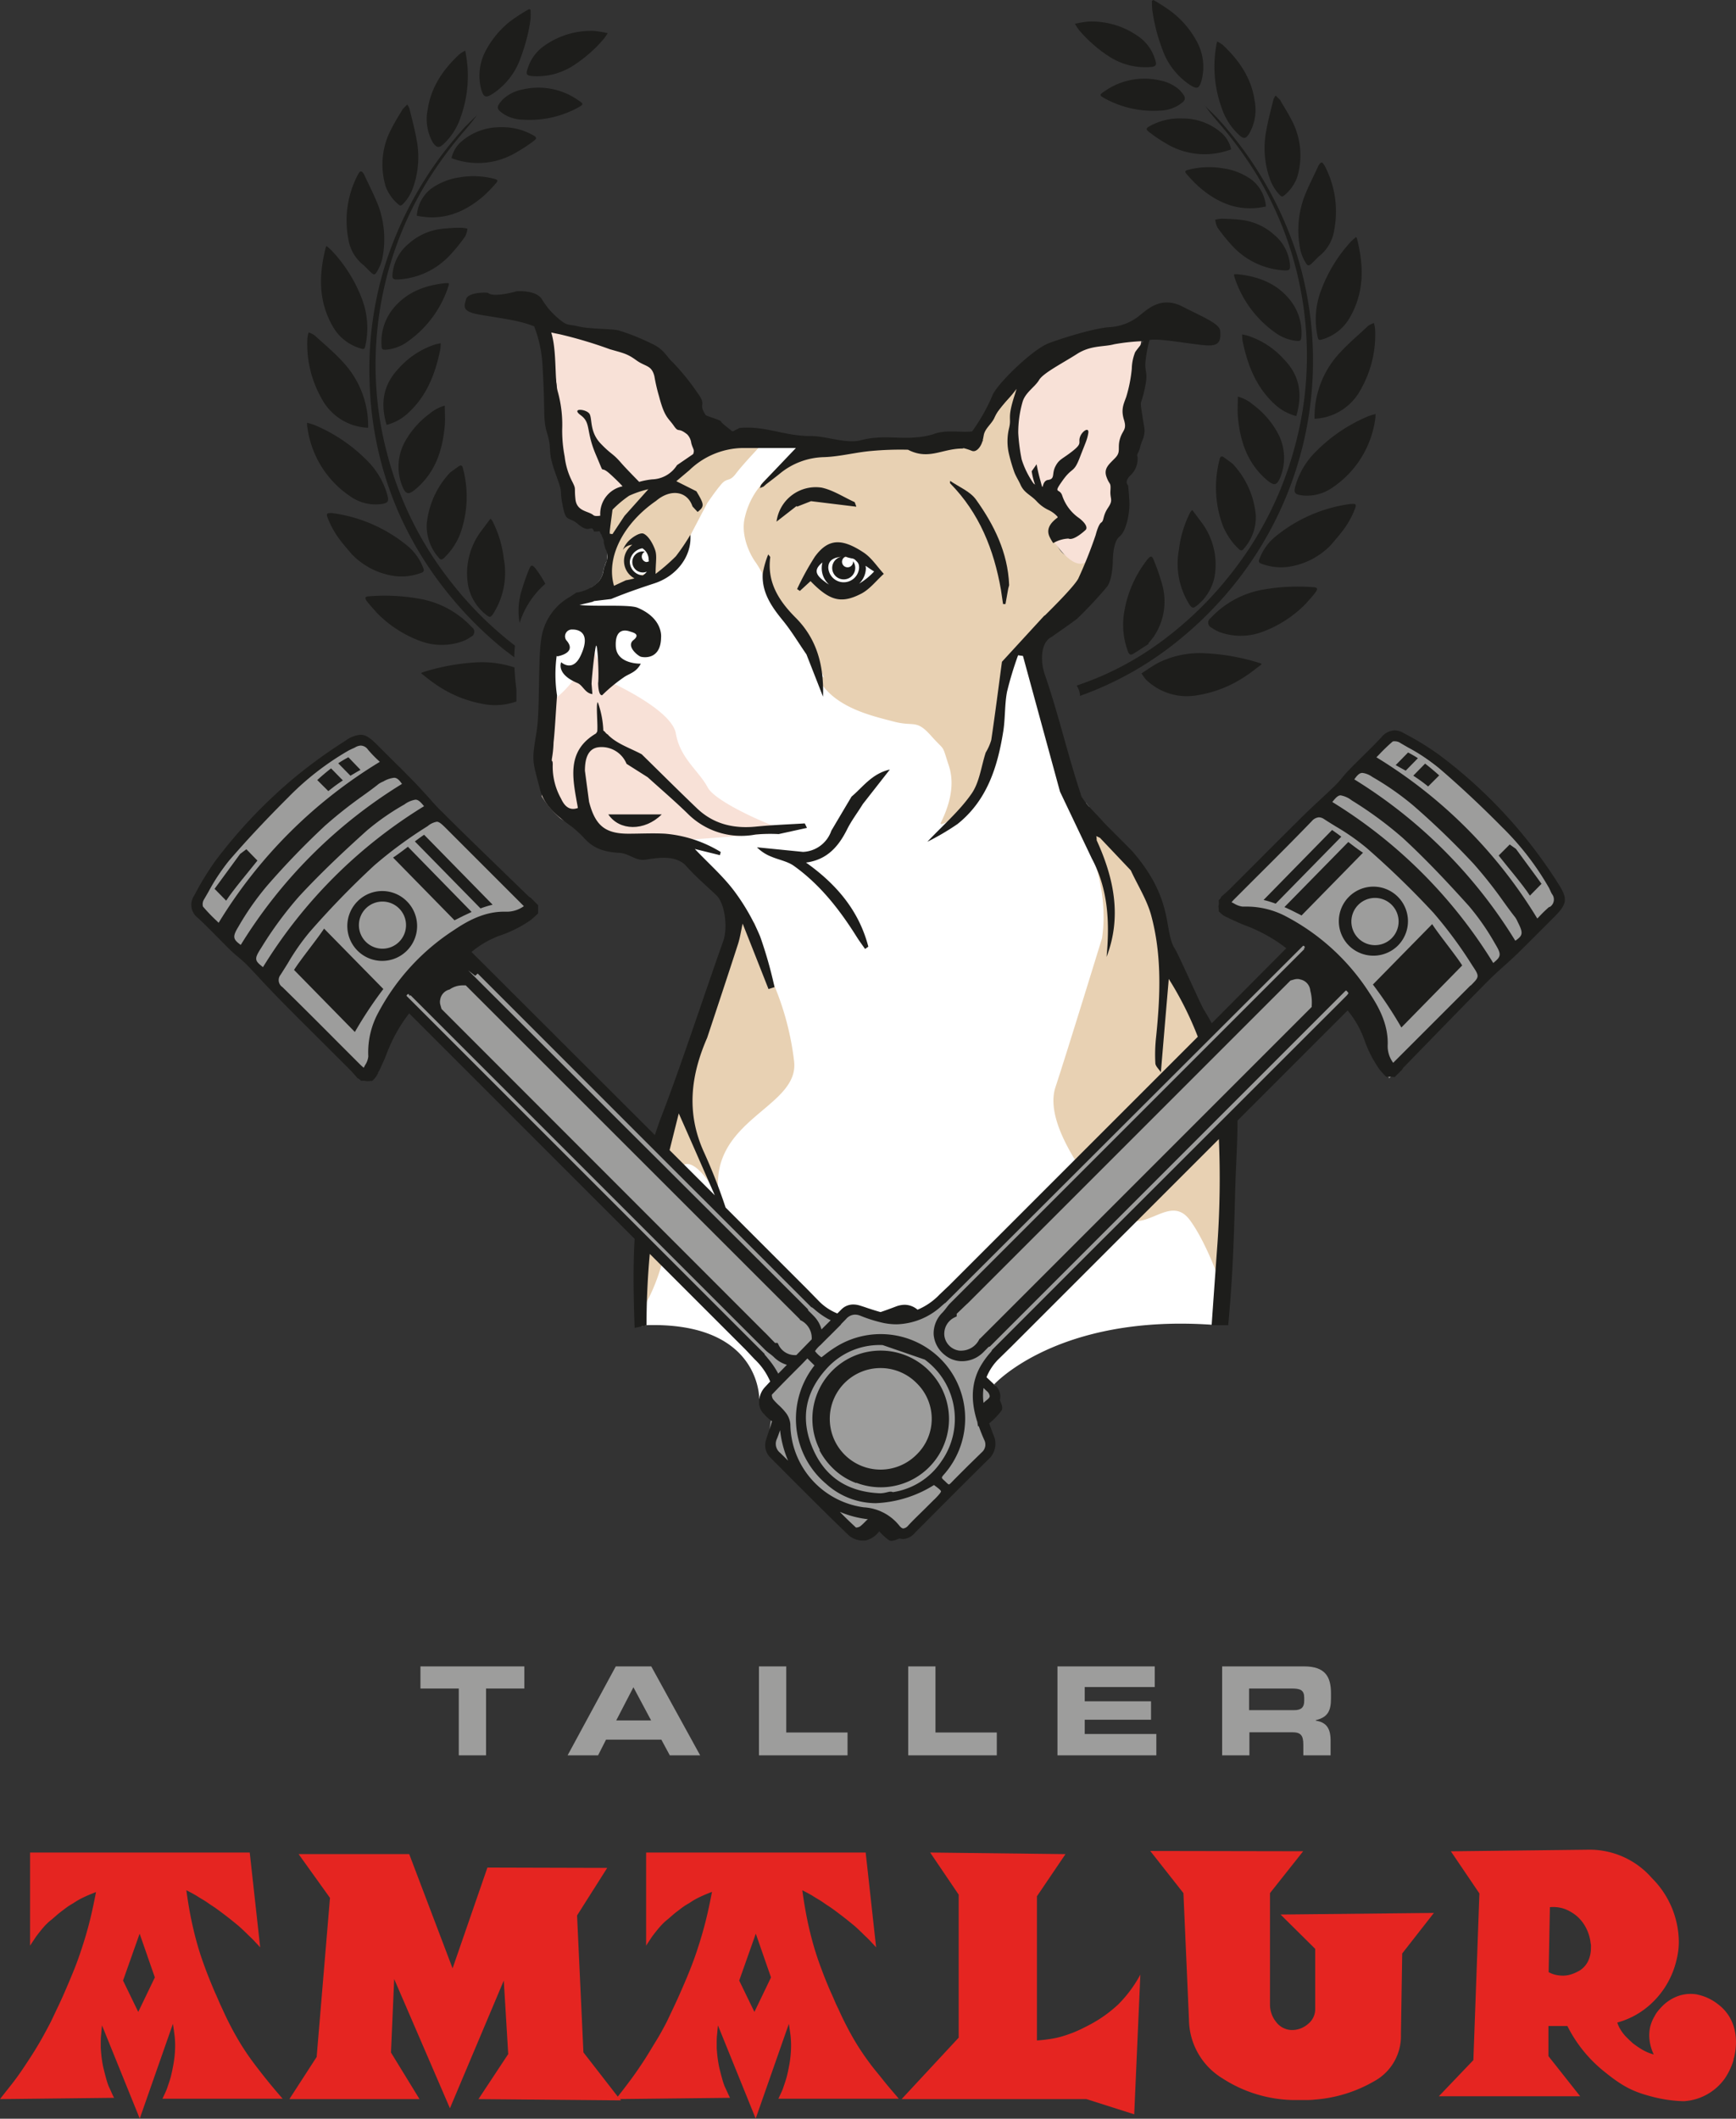 <svg xmlns="http://www.w3.org/2000/svg" viewBox="0 0 313.92 383.06"><rect x="0" y="0" width="313.92" height="383.06" fill="#333333" stroke="none"/><defs><style>.cls-1{fill:#fff;}.cls-2{fill:#e8d1b3;}.cls-3{fill:#f8e1d7;}.cls-4{fill:#9d9d9c;}.cls-5{fill:#e52521;}.cls-6{fill:#1d1d1b;}</style></defs><g id="Capa_2" data-name="Capa 2"><g id="Capa_1-2" data-name="Capa 1"><path class="cls-1" d="M222.77,217c-.39-5.84-.78-12.09-1.54-18.14-.1-.5-.19-1-.27-1.54s-.13-1.09-.18-1.63c-.26-1.65-.53-3.28-.87-4.87-1.54-7.35-7.15-13.4-8.95-20.88a57.37,57.37,0,0,0-3.52-10.7c-2.09-2.27-4.41-4.3-6.36-6.73a36.78,36.78,0,0,1-4.18-6.72l-.51-.61a.79.79,0,0,1-.58-.5c-4-9.18-5.9-19.07-10.25-28.12a1.09,1.09,0,0,1-.1-.48l-.25-.47c-1.91-3.83-1.8-7.85-1.74-12,.07-5.43.18-11.31-1.45-16.55-2.31-7.48-8.57-7.46-15.17-7-5.65.41-11.28-.18-16.95.22-5.11.36-10.14,0-15.23.12-6.65.2-11.66,4.26-16.61,8.3-3.88,3.18-8.26,6.93-8.26,12.37a.9.9,0,0,1-.2.58,2.63,2.63,0,0,1-.15.35s0,.06,0,.09a1.78,1.78,0,0,1-.3.67,4,4,0,0,1-1,2.52,5.42,5.42,0,0,1-1.2.91,1.14,1.14,0,0,1-.25.24c-2.5,1.76-5,3.12-6.58,5.85-1.81,3.12-2,6.52-2.13,10-.19,4.16-.81,8.3-.62,12.47.24,5.34,1.45,10.48,5.83,13.94,2.48,2,5.26,4.11,8.26,5.15s6.25.88,9.41.74c1.74-.29,3.38-.28,4.32.79,1.57,1.77,4.33,3.32,6,4.94a2.36,2.36,0,0,1,.56,1c1.51,2.12,1.29,4.58.71,7.11-1.12,4.88-2.92,9.64-4.29,14.46a101.92,101.92,0,0,1-5,13.76c-.57,1.31-1.06,2.66-1.62,4a18.27,18.27,0,0,1-1.66,4.59,1,1,0,0,1-.59,1,.83.83,0,0,1-.69.18,46.77,46.77,0,0,0-.57,5.32c0,2.48.31,5.07-.14,7.53a18.65,18.65,0,0,1-2.42,5.89,1,1,0,0,1,.08.4c0,4.76.21,9.52.18,14.29l1.24-.26c18.41-.48,20.23,10.51,20.32,13.29a13.44,13.44,0,0,1,4.81,2.86c1.9,2,3.13,4.92,4.34,7.36a108,108,0,0,0,5.43,10c4.52-.34,9-.23,13.56-.2a1.08,1.08,0,0,1,.19,0c2.17-1.85,4.54-3.42,6.82-5.14a19.51,19.51,0,0,1,1.84-1.92,1,1,0,0,1-.36-1.84c1.17-.68,2.29-1.43,3.39-2.19.08-.17.15-.33.23-.49.13-.6.23-1.21.31-1.82a.9.9,0,0,1,0-.65c0-.13.1-.26.15-.39a25.47,25.47,0,0,1,1.57-7.47.76.76,0,0,1,.48-.4l-.28-.29s11.46-12.69,39.34-10.78h1.67A85.44,85.44,0,0,0,222.77,217Zm-52.52,47.21a12.83,12.83,0,0,1-8.76,5.59.25.25,0,0,1-.11,0l-.18-.06-.11,0-.11,0c-.22,0-.43.08-.64.12a5.25,5.25,0,0,1-1.13.17h-.1c-6-.26-10.07-3.07-12.24-8.34s-1.23-10.06,2.73-14.33a12.88,12.88,0,0,1,9.85-4.13h.14l7.63,2.63A13.29,13.29,0,0,1,170.25,264.18Z"/><path class="cls-2" d="M196,103.7c0-2.43,3.78-2.13,0-2.43s-4.3-1.77-4.88-2.71,1.72-3.35,1.72-3.35l-3.51-4.46s-4.39-3.51-5.48-7.81c-1.35-5.35.21-13.1.21-13.1l-5.9,7.38L175.21,81h-3.62l-4.7.24-6-1.63L150,80.37l-5.46.76s-6.15,5.27-7.2,6.88a13.89,13.89,0,0,0-2.64,5.49c-.8,3.15.8,6.59,1.92,8.14s4.23,7.53,4.23,7.53,3.41,7.39,5.09,8.6S149,122.5,149,122.5s-3.23-2.24,0,1.75,9,5.26,12.66,6.22,4-.48,6.7,2.55,1.85,1.24,3.24,5.49-.7,8.64-1.47,10.23,9.1-4,10-16.83,3.08-12,3.29-12.63,8.68-8.59,9.79-10.11S196,106.13,196,103.7Zm-38.19,1c-.51,1.65-2.56,2.35-4.3,2.35-2,0-5-.47-5.7-2.73-.9-3,2.32-3.69,4.5-3.56,1.52,0,3.56-.06,4.72,1C158.63,101.86,159.06,104.19,157.76,104.71Z"/><path class="cls-2" d="M123.56,100.3,125,96.48,127.87,91s1.44-2.14,2.55-3.44,1.44-.3,2.71-2S138,80.1,138,80.1L132.7,78l-8.57,5.74-5.19,3.81-8.67,1.8V99.89l.19,5.33.21,2,7-2.2Zm-7,3.47c-.58.15-1.92.4-2.28-.1a5.73,5.73,0,0,1-.81-3.31c0-.87,1.06-1.71,2-1.86h0a1.82,1.82,0,0,1,.62-.24,1.59,1.59,0,0,1,1.73,1.37,6.47,6.47,0,0,1-.09,2.87A1.58,1.58,0,0,1,116.6,103.77Z"/><path class="cls-2" d="M222.29,201.06c-1.75-6.94-6.29-18.66-6.29-18.66s-5-8.62-5.27-9.34S208.3,163,208.3,163l-2.6-7.29c-.64-.77-1.29-1.53-1.89-2.31a1.51,1.51,0,0,1-.12-.2l-11.26-8.42s8.79,11.56,6.85,24.83c0,0-6.5,21.16-8.41,26.91s3.89,13.88,6.37,17.47,3,5.74,7,6.7,7.75-4.51,11,0S221,232.91,221,232.91,224,208,222.29,201.06Z"/><path class="cls-2" d="M143.59,191.82a50.75,50.75,0,0,0-4-14.63l-3.12-10.28-3.91-3.12a12.55,12.55,0,0,1-.72,6.94c-1.23,3.56-2.5,7.1-3.69,10.68a1,1,0,0,1-1,.68l-3.47,13.55c-10,17-7.52,41-7.52,41s4.56-6.07,5.52-20,8.37,0,8.37,0C127.68,202.29,144.67,200.43,143.59,191.82Z"/><path class="cls-3" d="M101.86,82.9a53.69,53.69,0,0,0,1.28,7.73c.32.72,3.75,3.47,3.75,3.47l2.23.52a38.49,38.49,0,0,1,2.56-4.15A9.29,9.29,0,0,1,116,87.58c.74-.14,5.22-1.7,5.22-1.7l6.3-4.41S125,74.2,124.68,73.4a92.31,92.31,0,0,0-6.38-9.09,32.34,32.34,0,0,0-5.14-2.55c-.77-.16-13.77-2.08-13.77-2.08h-.64s1.92,9.18,1.92,10.21S101.94,82.26,101.86,82.9Z"/><path class="cls-3" d="M198.88,62.34c-.66.07-5.46-1.55-5.17,0S185.26,69,185.26,69l-1.78,6.44a14.59,14.59,0,0,0,2,9.73,54.42,54.42,0,0,0,4.26,6.72l2.08,2.32-2.07,2.39s4,7,6.7,4.94,4.62-8.52,4.78-8.88.8-6.9.8-7.38,2.55-13.88,2.55-13.88L207,58.29S199.54,62.26,198.88,62.34Z"/><path class="cls-3" d="M143.21,150.36c-1.32.07-13.65-5-15.24-8s-5-5.27-5.75-9.73-12.41-9.58-12.41-9.58l-2.43-5.42s-4.19,7.29-7.91,9.25-1.5,7.18-1.5,7.18V144a18.24,18.24,0,0,0,3.24,3.85c.76.65,1.78.84,2.52,1.49.36-.87,1.24-2.38,2.22.49,1.27,3.75,10.2,2.27,13.16,2.28S144.53,150.28,143.21,150.36Z"/><path class="cls-4" d="M252,133l-31,30,1.66,1.94,11.67,6-65.64,65.32-8,1.83-6.21-1.83-2.58,3-4.66-3.19L83.6,173.06l2.69-2.78,10.65-5.84L65.47,134.28s-13.51,3.59-30.2,30.2L65.9,194.72l6.53-14.2,68.35,69-3.21,3.61,1.92,3-.29,1.95v3.67l15.28,15.8,2.76-1h1.61l4.27,1,15.33-14.42v-2.81l-1.53-3.9,2.16-2.13v-2.77L176.72,249l2.36-3.14,65.51-65.48,6.61,14.58,30.58-31.32S278.7,150.64,252,133Z"/><polygon class="cls-4" points="76.03 305.28 82.96 305.28 82.96 317.36 87.89 317.36 87.89 305.28 94.82 305.28 94.82 301.28 76.03 301.28 76.03 305.28"/><path class="cls-4" d="M111.35,301.28l-8.71,16.08h5.51l1.44-2.84h10l1.53,2.84h5.49l-8.84-16.08Zm.08,9.77,3.11-6,3.2,6Z"/><polygon class="cls-4" points="142.18 301.28 137.24 301.28 137.24 317.36 153.26 317.36 153.26 313.23 142.18 313.23 142.18 301.28"/><polygon class="cls-4" points="169.16 301.28 164.23 301.28 164.23 317.36 180.25 317.36 180.25 313.23 169.16 313.23 169.16 301.28"/><polygon class="cls-4" points="196.15 310.92 208.14 310.92 208.14 307.59 196.15 307.59 196.15 305.01 208.81 305.01 208.81 301.28 191.22 301.28 191.22 317.36 209.1 317.36 209.1 313.5 196.15 313.5 196.15 310.92"/><path class="cls-4" d="M235.84,301.28H221v16.08h4.93v-4.17h7.75c1.53,0,2,.55,2,2.24v1.93h4.93v-2.73c0-2.64-1.22-3.29-2.68-3.55V311c2.26-.53,2.75-1.8,2.75-3.95v-1C240.66,303.17,239.64,301.28,235.84,301.28Zm0,6.22c0,1.15-.49,1.69-1.82,1.69h-8.15v-3.91h7.71c1.55,0,2.26.26,2.26,1.69Z"/><path class="cls-5" d="M45.78,372.86a45.67,45.67,0,0,1-3-4.58,57.59,57.59,0,0,1-2.61-5.16c-.22-.45-.44-.93-.65-1.43s-.43-1-.66-1.49c-.65-1.53-1.23-2.95-1.72-4.27s-.94-2.62-1.32-3.92q-.69-2.36-1.2-4.81c-.35-1.65-.65-3.46-.92-5.45l.89.46.83.46c.42.27.82.52,1.2.74s.77.48,1.15.75.86.56,1.32.89.93.68,1.43,1.06.89.68,1.29,1l1.17.95c.31.26.6.53.89.8s.56.53.83.8.76.72,1.15,1.12l1.2,1.29-1.89-17.14H5.44v16.85c.19-.31.38-.6.58-.89l.51-.77c.46-.61.91-1.18,1.35-1.69A10.06,10.06,0,0,1,9.4,347l.83-.72c.28-.25.58-.49.89-.72s.75-.58,1.11-.83.72-.46,1.06-.66A12.76,12.76,0,0,1,15.18,343c.65-.31,1.38-.61,2.18-.92-.38,2-.78,3.86-1.2,5.5s-.9,3.27-1.44,4.87c-.42,1.3-.9,2.63-1.46,4s-1.17,2.82-1.86,4.38c-.38.85-.75,1.65-1.12,2.41l-1.06,2.24c-.65,1.26-1.29,2.45-1.94,3.58s-1.34,2.24-2.07,3.35-1.51,2.3-2.37,3.46S1,378.21,0,379.51l20.63-.23c-.2-.38-.37-.74-.52-1.09s-.31-.67-.46-1a14.31,14.31,0,0,1-.48-1.49c-.14-.5-.28-1.05-.43-1.66s-.27-1.34-.35-1.95-.13-1.22-.17-1.83v-.69c0-.54,0-1.08.06-1.63s.09-1.14.17-1.75l6.82,16.84,6-17.13c.11.73.21,1.4.28,2a14.76,14.76,0,0,1,.12,1.86q0,.92-.09,1.86c-.06.63-.16,1.33-.31,2.09s-.25,1.25-.4,1.81-.33,1.09-.52,1.63a8.06,8.06,0,0,1-.43,1.12l-.54,1.17H51.11q-1.55-1.77-2.87-3.41T45.78,372.86ZM25,363.75l-2.75-5.67,3-8.48L28,357.51Z"/><path class="cls-5" d="M157.16,372.86a45.67,45.67,0,0,1-3-4.58c-.89-1.57-1.76-3.28-2.6-5.16-.23-.45-.45-.93-.66-1.43s-.43-1-.66-1.49q-1-2.29-1.72-4.27c-.5-1.31-.94-2.62-1.32-3.92q-.69-2.36-1.2-4.81c-.34-1.65-.65-3.46-.92-5.45l.89.46c.29.15.56.31.83.46.42.27.82.52,1.2.74s.77.48,1.15.75.86.56,1.32.89.93.68,1.43,1.06.89.68,1.29,1l1.17.95c.31.26.61.53.89.8s.57.53.83.8.77.72,1.15,1.12l1.2,1.29-1.89-17.14h-39.7v16.85c.19-.31.38-.6.57-.89l.51-.77c.46-.61.91-1.18,1.35-1.69a10.56,10.56,0,0,1,1.52-1.46l.83-.72c.29-.25.58-.49.89-.72s.75-.58,1.11-.83.72-.46,1.07-.66a12.76,12.76,0,0,1,1.89-1.08c.64-.31,1.37-.61,2.17-.92-.38,2-.78,3.86-1.2,5.5s-.9,3.27-1.43,4.87c-.42,1.3-.91,2.63-1.46,4s-1.18,2.82-1.87,4.38c-.38.85-.75,1.65-1.11,2.41s-.72,1.51-1.06,2.24c-.65,1.26-1.3,2.45-2,3.58s-1.34,2.24-2.06,3.35-1.52,2.3-2.38,3.46-1.58,2.11-2.47,3.23l-6.21-8-1.15-24.75,5.45-8.6-21.66-.06-6.3,18.22L74,335.22h-20l5.67,7.91-2.41,28.76-4.93,7.62H75.86l-5.16-8.42.58-13.29,10.08,23.37,9.74-23.09.8,13.29-5.38,8.14,25.78.23-.19-.24,19.9-.22c-.19-.38-.36-.74-.52-1.09s-.3-.67-.46-1a14.31,14.31,0,0,1-.48-1.49c-.14-.5-.28-1.05-.43-1.66s-.27-1.34-.35-1.95-.13-1.22-.17-1.83v-.69c0-.54,0-1.08.06-1.63s.09-1.14.17-1.75l6.82,16.84,6-17.13c.11.73.21,1.4.29,2a16.86,16.86,0,0,1,.11,1.86q0,.92-.09,1.86a18.6,18.6,0,0,1-.31,2.09c-.12.65-.25,1.25-.4,1.81s-.33,1.09-.52,1.63a8.06,8.06,0,0,1-.43,1.12l-.54,1.17h21.77c-1-1.18-2-2.32-2.86-3.41S157.93,373.93,157.16,372.86Zm-20.74-9.11-2.75-5.67,3-8.48,2.75,7.91Z"/><path class="cls-5" d="M196.75,366.22c-.65.34-1.27.65-1.86.91a16.68,16.68,0,0,1-1.75.69,16.17,16.17,0,0,1-2.63.72,27.87,27.87,0,0,1-3,.37V342.84l5.16-7.62-24.47-.29,5.16,7.62V368.4l-10.32,11.11h33.41l8.65,2.75L206.21,357a23,23,0,0,1-4,5.39A23.67,23.67,0,0,1,196.75,366.22Z"/><path class="cls-5" d="M237.83,352.35v10.89a3.44,3.44,0,0,1-1.34,2.72,4.36,4.36,0,0,1-3,1.06,3.65,3.65,0,0,1-2.78-1.52,5,5,0,0,1-1.06-3.12V342.27l6-7.57L208,334.65l6,7.62L215,365.13a12.6,12.6,0,0,0,6.1,10.66,24.32,24.32,0,0,0,12.75,3.89h.17l1.84,0c.61,0,1.24,0,1.89-.08a25.08,25.08,0,0,0,10.65-3.27,9.29,9.29,0,0,0,4.93-8.48l.23-14.67,5.73-7.33-27.73.29Z"/><path class="cls-5" d="M313.86,368.13a8.66,8.66,0,0,0-1.06-3.38,8,8,0,0,0-2.16-2.41,9,9,0,0,0-3.36-1.65l-.21-.05-.18-.05a6.92,6.92,0,0,0-3.18.2,7.69,7.69,0,0,0-3.2,2c-.26.27-.51.55-.74.84a4.66,4.66,0,0,0-.58.91,6.34,6.34,0,0,0-.47.94,7.37,7.37,0,0,0-.31.94,6.8,6.8,0,0,0-.11,2.51,8.07,8.07,0,0,0,.75,2.51,8.24,8.24,0,0,1-2.12-.89,16.48,16.48,0,0,1-1.69-1.16l-.58-.53-.46-.46a.93.93,0,0,1-.14-.14l-.13-.13a7.35,7.35,0,0,1-1.14-1.63,5.74,5.74,0,0,1-.34-.83,14.63,14.63,0,0,0,5.67-3,15.55,15.55,0,0,0,5-8.14,14.52,14.52,0,0,0,.34-1.72,12.73,12.73,0,0,0,.12-1.77,16.46,16.46,0,0,0-4.87-11.49,14.92,14.92,0,0,0-11.35-5.13l-25,.29,5.16,7.62-1.09,30.13-6.25,6.54h25.56L280,371.74V366.3h3.43a24.66,24.66,0,0,0,6.38,8c3.66,3,5.53,3.92,9.37,4.88v0a24.76,24.76,0,0,0,5.29.71,9.8,9.8,0,0,0,7.45-4.14,12.32,12.32,0,0,0,1.51-3.15l.06-.26c0-.09,0-.19.07-.29A11.49,11.49,0,0,0,313.86,368.13Zm-26.63-13.69a4.13,4.13,0,0,1-1.51,1.78,7.71,7.71,0,0,1-1.52.71,5,5,0,0,1-1.58.26,6.44,6.44,0,0,1-1.29-.14,5,5,0,0,1-1.29-.49l.23-11.75a6.36,6.36,0,0,1,2.67.32,7.74,7.74,0,0,1,2.26,1.35,7.16,7.16,0,0,1,1.61,2.09,7.88,7.88,0,0,1,.8,2.55c0,.15.06.31.08.48a4.42,4.42,0,0,1,0,.49A5.62,5.62,0,0,1,287.23,354.44Z"/><path class="cls-6" d="M281.89,159.94a87.11,87.11,0,0,0-21.63-23.45,50.26,50.26,0,0,0-5.95-3.69l-.59-.32a3.13,3.13,0,0,0-1.51-.43,3.21,3.21,0,0,0-2.36,1.19c-1.13,1.21-2.32,2.39-3.48,3.53-.8.79-1.6,1.57-2.38,2.38-.43.44-.83.91-1.22,1.37a19.78,19.78,0,0,1-1.34,1.5c-.91.89-1.85,1.77-2.77,2.62s-2,1.87-3,2.84c-2.95,2.92-5.93,5.91-8.82,8.8l-4.43,4.43-.25.24c-.42.39-.85.77-1.28,1.14l-.08.07,0,.09a1,1,0,0,1-.13.2l-.28.29,0,.25a1.91,1.91,0,0,1-.06.82l0,.1.06.53,0,.32.13.13a5.24,5.24,0,0,0,.68.59,3.66,3.66,0,0,0,.64.34l.36.17a.57.57,0,0,1,.13.08l0,0,.44.2c.83.38,1.69.78,2.56,1.1a28.09,28.09,0,0,1,7.27,4.07L219.12,185c-.44-.8-.91-1.62-1.44-2.47s-4.58-10-5.2-10.94c-2.11-3.26-.08-8.7-7.47-17.39-.71-.84-5-5-5.68-5.8-.85-1-3.41-3.4-3.82-4.59-2.39-7.12-4.11-14.74-6.57-21.83-.85-2.44-.78-5.81,1.22-6.83a2.26,2.26,0,0,0,.4-.28c.91-.63,3.16-2.2,4.21-3a76,76,0,0,0,5.32-5.68c1.06-1.14,1.14-4.56,1.14-4.56S201.16,98,202.45,97s1.87-4.55,1.78-6.25-.24-3-.24-3-.78-.64.41-1.79a4.08,4.08,0,0,0,1.3-3.37c-.22-.53.13-.44.47-1.74s.59-1.42.74-2.36,0-1-.4-3.73-.21-1.22.47-4.39.08-2.74.13-4.7a23.44,23.44,0,0,1,.76-4.21l.09,0c1.84-.35,8.57,1,10.69,1s2.08-1.3,2-2.62-3-2.45-6.79-4.4-6.24.38-7.53,1.39a9.42,9.42,0,0,1-5.57,2.31c-2.6.13-8.07,1.79-11.06,2.89s-9.55,7.53-10.26,9.51A32.81,32.81,0,0,1,175.78,78c-2.08.24-4.83-.37-7,.5a14.37,14.37,0,0,1-3.24.58c-3.16.3-6.08-.47-9.86.51-2.67.7-6.32-.77-9-.75-4.95,0-8-1.82-12.71-1.49-.38,0-.65.31-1,.39a1.51,1.51,0,0,1-.37.22l-.23,0c-.78-.66-2-1.56-2-1.78s-2.8-1-2.78-1.17c-1.46-2.24.39-1.5-1.54-4.09a42.2,42.2,0,0,0-4.37-5.39c-1.15-1-1.52-2.36-3.88-3.42a39.79,39.79,0,0,0-5.92-2.37c-1.5-.34-5.22-.23-7.22-.71s-2,0-3.73-1.48A13.86,13.86,0,0,1,97.93,54c-1.2-1.65-4.54-1.33-4.54-1.33s-4.1,1.19-5.11.3c-.13-.12-3.62-.2-4,1.13s-.76,2.21,2.35,2.77,6.64.95,9.1,1.82c.35.12.63.22.87.32a23,23,0,0,1,1.5,7c.24,4.45.25,5,.31,8.42S99,78,99.34,80c.27,1.77-.18,2.08,1.25,6s.41,1.9,1.25,5.83c.57,2.69,1,1.46,2.77,3,2,1.65,2.15.09,2.72,1,0,0,0,.1.09.27.33,0,.65,0,1-.06.09.2.18.4.28.6l.07-.07c0,.17.08.33.12.47l.15.31a1.41,1.41,0,0,1,.14.78c.09.35.17.65.29,1.07a2.73,2.73,0,0,1,0,2.75s0,.06,0,.09a1.78,1.78,0,0,1-.3.67,4,4,0,0,1-1,2.52,7.19,7.19,0,0,1-4,1.92c-.38.28-.77.55-1.17.79a10.37,10.37,0,0,0-5.16,7.83c-.57,3.89-.17,12.69-.82,16.57-.91,5.49-.75,5,.65,10.47.94,3.69,4.92,5.93,6.15,7a21.73,21.73,0,0,1,1.73,1.62c1.74,2,3.75,2.61,6.41,2.76,1.89.11,3,1.54,4.83,1.23,2.76-.46,5.64-.73,7.35,1.21,1.57,1.77,3.64,3.57,5.36,5.19s2.06,6.14,1.3,8.28c-3.45,9.68-7.4,21.84-11.07,31.42-.49,1.26-.91,2.48-1.31,3.69L85.26,172.11A17.21,17.21,0,0,1,90.82,169,22.14,22.14,0,0,0,96,166.32l.16-.13c.33-.29.68-.59,1-.92l.14-.13V165c0-.25,0-.5,0-.75l0-.6-1.13-1.14-.1-.1-.05-.06-.15-.09a1.63,1.63,0,0,1-.27-.19l-3.71-3.6c-3.91-3.8-8-7.73-11.89-11.63-1-.93-1.86-1.95-2.74-2.93-.72-.79-1.46-1.61-2.22-2.4-1.56-1.61-3.18-3.21-4.75-4.76l-2-2c-1.12-1.12-2-1.91-3.12-1.91a5.37,5.37,0,0,0-2.69,1.07,91.32,91.32,0,0,0-9.16,6.62,90.29,90.29,0,0,0-14.29,15,50.18,50.18,0,0,0-3.68,5.95l-.33.59a2.94,2.94,0,0,0,.76,3.88c1.21,1.12,2.39,2.32,3.54,3.48.78.79,1.57,1.59,2.37,2.38.45.43.92.83,1.38,1.21s1,.87,1.49,1.34c.89.91,1.77,1.85,2.62,2.77s1.88,2,2.85,3c2.92,3,5.9,5.94,8.79,8.82l4.44,4.43.24.25c.39.42.76.85,1.13,1.28l.07.08.1,0a.91.91,0,0,1,.19.13l.3.28.25,0a1.33,1.33,0,0,1,.28,0,2,2,0,0,1,.54.08l.09,0,.54-.05.31,0,.14-.13a4.64,4.64,0,0,0,.58-.68,3.18,3.18,0,0,0,.35-.64c0-.11.1-.23.17-.36l.08-.13,0,0,.21-.46c.38-.82.78-1.68,1.1-2.55a28.38,28.38,0,0,1,4.06-7.27l40.77,40.77c-.3,5-.21,10.25,0,16.1l2.15-.45q0-6.48.59-12.93l17.31,17.3,1.67,1.77a11.86,11.86,0,0,1,2.79,4l-1,1.08a3.94,3.94,0,0,0-1,2.62l0,.28a2.89,2.89,0,0,0,.93,1.95,7.39,7.39,0,0,0,1.4,1.26c-.17.6-.36,1.19-.56,1.77s-.31.93-.45,1.4a3.13,3.13,0,0,0,.71,3.39q1.8,1.8,3.59,3.61c3.43,3.43,7,7,10.53,10.4a3.92,3.92,0,0,0,2.62,1l.27,0h.14a4.31,4.31,0,0,0,2.54-1.67,11,11,0,0,0,1.71,1.57.85.85,0,0,0,.51.15,2.81,2.81,0,0,0,1-.26c.16-.06.31-.12.46-.16l0,0a2.56,2.56,0,0,0,.66.09,3,3,0,0,0,2.11-1.12l1.88-1.89c3.71-3.73,7.54-7.58,11.35-11.33a3.78,3.78,0,0,0,1-4.42l-.09-.22c-.24-.63-.48-1.28-.71-1.93a12.52,12.52,0,0,0,2.21-2.28c.3-.42.1-1-.1-1.48-.06-.16-.12-.32-.16-.47v0a2.69,2.69,0,0,0-1-2.76L178.39,249a9.88,9.88,0,0,1,2.06-3.16l2.39-2.34,37.57-37.56a170.8,170.8,0,0,1-.25,18.79q-.54,7.42-1.06,14.86h3c.76-8.31,1-14.52,1.22-22.86.12-5.61.48-10.06.45-14.12l19.92-19.92a17.42,17.42,0,0,1,3.11,5.56,21.75,21.75,0,0,0,2.68,5.14l.13.16c.29.33.59.68.92,1l.14.13h.18c.25,0,.5,0,.75,0l.6.05,1.14-1.14.1-.09.06-.05.09-.15a2.57,2.57,0,0,1,.19-.28l3.68-3.78c3.78-3.89,7.68-7.9,11.55-11.82.94-.95,1.95-1.86,2.93-2.74.79-.71,1.61-1.45,2.4-2.21,1.61-1.57,3.21-3.19,4.77-4.75l2-2C283.26,163.53,283.59,162.61,281.89,159.94ZM108.54,93.07a1,1,0,0,1,0,.17c-.59.08-1,.09-1.24-.1-.89-.77-3-.64-3.24-2.87s.14-1.73-.52-3.08a13.1,13.1,0,0,1-1.43-4.64,24.69,24.69,0,0,1-.45-5,22.28,22.28,0,0,0-.78-6.68c-.64-2.14-.15-7.41-1.2-10.76.43.1,1,.22,1.6.34a78.63,78.63,0,0,1,9,2.69c2.52.73,3.14.8,4.79,2s2.77.83,3.27,2.92a31.85,31.85,0,0,0,.85,3.65c1,3.82,1.65,3.82,2.64,5.25s.68.17,2.44,1.58A2.73,2.73,0,0,1,125,80.1c.3,1.15.66,1.17.34,2l-2.92,2a5.5,5.5,0,0,1-4.51,2.57,14.31,14.31,0,0,0-2.33.45c-.89-.91-2.46-2.51-3.23-3.39-1.61-1.87-1.7-1.43-3.7-3.5s-1.55-4.32-2-5.31-3.55-1.25-1.64.15.88,2.79,2.74,7.14.42,1.55,2.57,3.49c.93.84,1.76,1.66,2.26,2.22A5.08,5.08,0,0,0,108.54,93.07Zm8.7-4.62-4.31,4.82-2.18,3.3-.56-.09.57-4.33a20,20,0,0,1,3-2.52A18,18,0,0,1,117.24,88.45Zm10.64,99.17c1.86-5.62,3.73-11.23,5.55-16.86.39-1.18.56-2.42.86-3.77,1.6,4,3.14,7.93,4.68,11.83l1.09-.35a77.43,77.43,0,0,0-2.59-9.12,38.51,38.51,0,0,0-4.75-8.32c-2-2.64-4.51-4.85-7.08-7.54l4.54,1.12.15-.57a23,23,0,0,0-10.06-3.31c-2.2-.12-4.43,0-6.64,0-4.22,0-6-1.49-7.11-5.77l-.75-5.61c0-1.93.42-4,2.46-4.25a4.87,4.87,0,0,1,5.07,3l3.82,2.42c2.39,2.16,4.84,4.26,7.15,6.5a13.71,13.71,0,0,0,12.35,3.86,29.06,29.06,0,0,1,4.18-.08l5.12-1.12s-.2-.42-.39-.81c-2.92.18-5.84.28-8.75.57-4.07.42-7.73-.42-10.74-3.29-3.37-3.22-6.67-6.52-10-9.78-2.05-1.1-4.42-1.86-6-3.42a1.71,1.71,0,0,1-.11-.14l-.09-.05c-.44-.29-.38-.49-.74-.66a17,17,0,0,0-1-5.14c-.39.15.06,4.28-.11,5.32,0,0-.2.28-.2.32-5.55,3.27-4.18,8.36-3.29,13.48-1.65.6-2.51-.53-3.06-1.72a11.81,11.81,0,0,1-1.49-6.13c0-1-.21-.29-.16-1a20.22,20.22,0,0,0,.31-3c.25-2.24.4-5.46.63-8.47a25.25,25.25,0,0,1-.07-7.16l.16.06s3.66-.59,1.58-2.91a1.23,1.23,0,0,1,1.12-1.93s3.79-.25,1.49,4.69c-1.46,3.15-3.53,1.22-3.53,1.22s-1,2.12,2.94,3.76c1,.42,1.35,1.83,2.7,2,0,0-.07-1-.14-1.78a.33.33,0,0,1,0-.14c0-.63.46-5.41.76-6.68s.61,5.34.42,6.61c0,0,0,2.3.73,2.19a29,29,0,0,1,4.07-3.34c1.07-.66,2.11-.85,2.92-2.36,0,0-4.38.15-4.53-3.14s1.78-2.93,2.43-2.72,2.13.5.76,1.6.82,2.85,1.33,3,3.59.59,3.67-3.43c0,0,.48-3.43-4.24-5.42-1.5-.64-7.63-.17-10.52-.51,1-.25,2.86-.62,2.56-.69l3.17-.38c2.64-1.09,5.14-1.95,7.85-2.84,4-1.31,6.77-4.9,6.48-8.77a38.42,38.42,0,0,1-2.63,3.89,35.8,35.8,0,0,1-3.66,3.18c0-2,.28-3.24-.07-4.28s-1.16-2.58-2.12-3c-.69-.27-2.26.77-2.95,1.62a5.42,5.42,0,0,0-.79,1.33,2.24,2.24,0,0,1,1.72-.93,3.58,3.58,0,0,0,.39,6.07,13.61,13.61,0,0,1-1.55.34l-2.15,1c-1.48-5.06,1.62-11.22,7.6-15.35,2.63-2.24,5.66-1.8,6.59,1l.93,1c1.25-1,1.24-1.31-.22-3.74L122.3,87l2.37-2a14.18,14.18,0,0,1,9.55-4h9.7c-2.24,2.35-4.07,4.28-5.91,6.2h0l-.4.47c-.06.19-.13.38-.2.57l.65-.26.51-.45-.44-.26.44.26c.81-.62,1.62-1.23,2.42-1.88a13,13,0,0,1,8-3c2.88-.09,5.73-.88,8.61-1.12a57.82,57.82,0,0,1,6.59-.22c3.71,1.91,6.09-.15,9.68-.21a.87.87,0,0,0,.39-.07l0,0a10.53,10.53,0,0,1,1.5.49c.69.25,1.29-.45,1.59-1a3.85,3.85,0,0,0,.32-.79l.11-.05s-.05-.06-.08-.08c.09-.32.14-.64.2-.95.23-1.2,1.41-2,1.91-3.09,1-2.23,2.37-3,4-5.24.05-.06-.47,1.54-.49,1.61-1.18,3.85-.39,3.56-.84,5.44a10,10,0,0,0,0,4.83,30.47,30.47,0,0,0,.88,3c.27.82.83,1.65,1.18,2.44.67,1.53,1.9,1.84,3,3.08a7.1,7.1,0,0,0,2,1.46,4.9,4.9,0,0,1,1.68,1.24.12.12,0,0,1,0,.17c-1.24.92-2.16,2.07-1.36,3.6a9.51,9.51,0,0,0,.59,1,7.06,7.06,0,0,1,.75-.37,6,6,0,0,1,2-.45c1,.47,3.14-1.59,3.14-1.59s.68-.63-1.18-2.09a8,8,0,0,1-3.08-4.09c-.47-1.44-1.74-.17.06-2.71s2-1.27,3.11-4.15,1.33-3.2,1.54-4.41-1.11-.43-1.49.67.51,1.1-1.38,2.58-2.39,1.42-3.08,2.76,0,2.25-1.32,2.43-.72,2.64-1.37.17a29.34,29.34,0,0,1-.7-3l-.89,1.26a12.65,12.65,0,0,0,.61,2.43l-.31-.26a.71.71,0,0,0-.11-.17,15.83,15.83,0,0,1-2-4.13,33.26,33.26,0,0,1-.62-4.77,20,20,0,0,1,.77-5.6c.48-1.73,2.26-2.74,3-4s4.29-3.06,6.83-4.69,4.84-1.25,6.74-1.77a37.93,37.93,0,0,1,5.36-.57c-.7.85-1.42,1.76-1.56,2a8.57,8.57,0,0,0-.61,3,25.62,25.62,0,0,1-1,5.07c-.45,1.27-1,2.25-.42,4.14s-.23,1.79-.72,3.47.22,2.29-.82,3.4-2.18,1.87-1.62,3.45.82.89.72,2.49.57,1.63-.43,3.11-.69,2.32-1.23,2.67-1,2.23-1,2.23a79.85,79.85,0,0,1-3.17,7.94c-.82,1.46-4.47,5.09-6,6.61l-.14.07-.58.63-7.07,7.7c-.63,4.71-1.23,9.43-1.93,14.14a9.44,9.44,0,0,1-1,2.26c-.82,2.51-1.12,5.37-2.56,7.44-2.14,3.09-5.08,5.62-8,8.7a44.65,44.65,0,0,0,5.46-3.21c5.37-4.29,7.26-10.38,8.28-16.83.36-2.34.23-4.77.67-7.08a62.58,62.58,0,0,1,2-6.6l.88.12,6.7,24.54,5.76,12.1c3,5.62,3.23,11.64,2.66,17.78,2.79-7.3,1.33-14.26-1.79-21.09,0-.26,0-.51-.08-.76l.68.32,5.57,5.88c1.24,2.68,2.87,5.24,3.65,8,2,7.26,1.69,14.69.93,22.11a28.68,28.68,0,0,0-.14,4.72c0,.58.68,1.13,1,1.68q.7-8.43,1.43-16.88a60.83,60.83,0,0,1,5.25,10.45l-44.91,44.91-1.77,1.68a11.76,11.76,0,0,1-4,2.76,3.63,3.63,0,0,0-2.32-.89,4.6,4.6,0,0,0-1.66.34l-.16.06c-.84.32-1.69.63-2.55.92-.77-.21-1.55-.46-2.31-.71-.46-.16-.93-.32-1.4-.46a4,4,0,0,0-1.23-.2,3,3,0,0,0-2.16.91l-.71.71a9.78,9.78,0,0,1-3.18-2.07l-2.34-2.39-14.69-14.69a100.56,100.56,0,0,0-3.94-10.07C124.06,201.15,124.92,194.4,127.88,187.62ZM116.24,99.7a1.9,1.9,0,0,0,0,3.8,1.77,1.77,0,0,0,.73-.15,2.68,2.68,0,0,1-.73.68,2.5,2.5,0,0,1-2.35-2.49,2.72,2.72,0,0,1,2.27-2.41,2.47,2.47,0,0,1,1.13,1.85c0,.15,0,.32.06.49a1,1,0,0,1-.5.14,1,1,0,0,1-.25-1.87A2,2,0,0,0,116.24,99.7Zm6.5,101.6c2.23,5,4.38,9.95,6.52,14.81l-8.18-8.17C121.62,205.79,122.16,203.62,122.74,201.3ZM85.93,176.42l.45-.41.7.7c23.86,23.86,38.05,38.08,40,40l19.64,19.64.07,0a3.78,3.78,0,0,1,.45.34,14.51,14.51,0,0,0,2.39,1.71,6.45,6.45,0,0,0,.59.29l-1.5,1.49-.17.17a5.39,5.39,0,0,0-1.2-2.21c-.15-.17-.31-.33-.47-.49l-.27-.27-.18-.18a1.39,1.39,0,0,1-.32-.36l0-.12L87.78,178.55h0l-3.12-3.12Zm-6.09,6-.19-.68a1.91,1.91,0,0,1,0-1.19l0-.06a2.26,2.26,0,0,1,1.53-1.56l.07,0,.07-.05a4.12,4.12,0,0,1,2.39-.73h.51L142.11,236l0,0,2.53,2.52,0,.1.14.08a3.58,3.58,0,0,1,2,3.45L144,245h-.25a3.27,3.27,0,0,1-3-1.94l-.13-.26-.47,0-.89-.92c-.59-.61-.88-.91-1.06-1.07h0Zm-40.3-15.58-.4-.39a31,31,0,0,1-2.44-2.55,1.67,1.67,0,0,1,.14-1.2c.31-.52.62-1.06.92-1.59a36.27,36.27,0,0,1,3.55-5.38c3.31-3.86,7-7.77,10.86-11.62a50.42,50.42,0,0,1,10.92-8.45l.56-.27c.21-.09.41-.18.6-.28a2.11,2.11,0,0,1,1-.31,1.66,1.66,0,0,1,1.31.76,22.26,22.26,0,0,0,1.84,1.91l.28.27A86.86,86.86,0,0,0,39.54,166.83Zm4,4c-1.4-1-1.54-1.47-.46-3.24a50.28,50.28,0,0,1,5.2-7.44,143.66,143.66,0,0,1,10.51-10.89,80.32,80.32,0,0,1,6.73-5.33c1-.72,2-1.44,2.92-2.18a3.85,3.85,0,0,1,.78-.43l.16-.08a4.85,4.85,0,0,1,1.88-.63c.47,0,.85.28,1.43,1.11A88.74,88.74,0,0,0,43.54,170.83Zm4,4c-1.53-1.18-1.59-1.48-.3-3.48a67.46,67.46,0,0,1,6.84-9.29c4.16-4.51,8.73-8.73,12.25-11.9a44.27,44.27,0,0,1,6.8-4.73,4.55,4.55,0,0,1,2-.86c.44,0,.83.29,1.55,1.18A88.39,88.39,0,0,0,47.56,174.85ZM68.45,183a15,15,0,0,0-1.85,8A3.46,3.46,0,0,1,66,192.6l-.22.45c-.24-.2-.41-.35-.58-.51l-4-4c-3.3-3.32-6.72-6.74-10.12-10.07a1.52,1.52,0,0,1-.36-2.21c.45-.7.89-1.4,1.33-2.11a40.9,40.9,0,0,1,3.92-5.62,157.17,157.17,0,0,1,11.69-12.05,76.84,76.84,0,0,1,9.49-7l.21-.14a3.46,3.46,0,0,1,1.63-.77c.43,0,.88.4,1.74,1.26l14,14a5.29,5.29,0,0,1-2.88,1h-.75c-3.63,0-6.73,1.78-9,3.32A40.2,40.2,0,0,0,68.45,183Zm70.27,62.42-.49-.57.05-.05L73.52,180.06V180a.51.51,0,0,1,.23-.26h.17l.18.33.12-.15,62,62h0l2.21,2.2a8.3,8.3,0,0,0,.73.6,7.2,7.2,0,0,1,.78.64,5.67,5.67,0,0,0,2.35,1.4l-1.56,1.59A15.69,15.69,0,0,0,138.72,245.44Zm2.38,17.27a2.09,2.09,0,0,1-.59-2.6c.2-.51.38-1,.55-1.53a19.18,19.18,0,0,0,1.45,5.52Zm15.57,12.2a11,11,0,0,1-1.11,1.06,1.49,1.49,0,0,1-.77.23h0c-1-.93-2-1.88-2.92-2.84a18.29,18.29,0,0,0,5.07,1.33Zm12.27-3.79-1.61,1.6c-1,1-2.07,2-3.08,3.09a1.41,1.41,0,0,1-.89.55c-.22,0-.46-.17-.72-.49a8.84,8.84,0,0,0-6.45-3.33,15.34,15.34,0,0,1-13.27-15,3.92,3.92,0,0,0-.9-2.2,11.49,11.49,0,0,0-1.17-1.24,11,11,0,0,1-1.06-1.11,1.48,1.48,0,0,1-.22-.81c1.72-1.82,3.46-3.55,5.3-5.39L146,245.6l1.28,1.27a15.56,15.56,0,0,0-2.92,13.29,15.32,15.32,0,0,0,5,8.09,13.46,13.46,0,0,0,9,3.52,21.46,21.46,0,0,0,10.53-3.28c.68.5,1.26.94,1.27,1.14S169.59,270.46,168.94,271.12Zm-7.45-1.35a.25.25,0,0,1-.11,0l-.18-.06-.11,0-.11,0c-.22,0-.43.08-.64.12a5.25,5.25,0,0,1-1.13.17h-.1c-6-.26-10.07-3.07-12.24-8.34s-1.23-10.06,2.73-14.33a12.88,12.88,0,0,1,9.85-4.13h.14l7.63,2.63a13.29,13.29,0,0,1,3,18.41A12.83,12.83,0,0,1,161.49,269.77Zm16.93-18.26a1.42,1.42,0,0,1,.55.91c0,.22-.18.45-.5.7s-.42.36-.62.54a10.16,10.16,0,0,1,0-2.7Zm65.1-71.5c-.85.87-1.72,1.73-2.58,2.59l-1.88,1.87c-23.87,23.86-38.09,38.06-40.06,40l-19.64,19.65,0,.06a2.51,2.51,0,0,1-.34.45,15.6,15.6,0,0,0-1.71,2.39c-1.59,2.81-1.82,6-.7,9.7,0,.1.07.21.11.32l.06.41h.07v0h-.07l.08.44H177c.31.89.65,1.74,1,2.5a1.84,1.84,0,0,1-.45,2.19L175.05,265c-1,1-2.07,2.06-3.08,3.1-.19.2-.33.28-.4.28s-.32-.22-.49-.39a3.83,3.83,0,0,0-.29-.28c-.56-.5-.59-.53-.21-1a15.29,15.29,0,0,0,.58-19.83,15.33,15.33,0,0,0-20-3.37,21.47,21.47,0,0,0-2,1.41l-.62.48-.16-.12a5.14,5.14,0,0,1-1-1,5.07,5.07,0,0,1,1-1.11q.82-.84,1.65-1.65l2-2,0,0,.09-.15.87-.89a2.19,2.19,0,0,1,1.61-.8,2.71,2.71,0,0,1,1,.21,26.18,26.18,0,0,0,3.65,1.18,11.8,11.8,0,0,0,2.86.36,12.46,12.46,0,0,0,8.16-3.32l.58-.5.06,0L235.63,171l.12,0a.13.13,0,0,1,.11.09l.12.23-.22.13.12.12-62,62h0l-2.21,2.21c-.21.24-.4.49-.59.74s-.42.54-.65.78a5.28,5.28,0,0,0-1.6,3.95,5.22,5.22,0,0,0,2,3.72A4.87,4.87,0,0,0,174,246.1a5.39,5.39,0,0,0,3.56-1.38c.17-.15.33-.31.49-.48l.27-.27.18-.18a1.58,1.58,0,0,1,.36-.32l.12,0,58.26-58.27h0l6.11-6.11.19.06a2.86,2.86,0,0,0,.28.35l0,.1A3.12,3.12,0,0,1,243.52,180Zm-6.59-1v.08a8.15,8.15,0,0,1,.27,2.72l0,.26-57.42,57.42,0,0L177.24,242l-.1.05-.08.14a3.65,3.65,0,0,1-3.12,2,3.42,3.42,0,0,1-.45,0,3.12,3.12,0,0,1-2.72-2.71,3.28,3.28,0,0,1,1.92-3.33L173,238l0-.47.93-.89c.6-.58.9-.87,1.06-1h0l58.37-58.37.68-.19a2.24,2.24,0,0,1,.57-.08,1.61,1.61,0,0,1,.63.12h.05A2.26,2.26,0,0,1,236.93,179Zm29-.84-14,14a5.07,5.07,0,0,1-1-3.08c.18-3.86-1.68-7.14-3.31-9.57a40.07,40.07,0,0,0-14.89-13.72,15.25,15.25,0,0,0-7.13-1.87l-.86,0h-.06a3.89,3.89,0,0,1-1.53-.56l-.45-.23c.2-.23.35-.41.52-.57l4-4c3.31-3.29,6.72-6.7,10-10.1a1.89,1.89,0,0,1,1.28-.68,1.73,1.73,0,0,1,.93.32c.7.46,1.41.89,2.12,1.33a41.68,41.68,0,0,1,5.61,3.92,159.29,159.29,0,0,1,12.06,11.7,77.8,77.8,0,0,1,7,9.49l.14.21C267.57,176.56,267.48,176.65,265.93,178.2Zm4.07-4.08A88.61,88.61,0,0,0,240.92,145c.67-.84,1.06-1.2,1.5-1.2a4.4,4.4,0,0,1,2,.9,68.29,68.29,0,0,1,9.29,6.84c4.49,4.14,8.53,8.52,11.9,12.25a43.66,43.66,0,0,1,4.73,6.81C271.53,172.56,271.49,172.93,270,174.12Zm4-4a88.83,88.83,0,0,0-29.1-29.16c.59-.86,1-1.17,1.46-1.17a3.84,3.84,0,0,1,1.77.71,50.94,50.94,0,0,1,7.45,5.2,143.43,143.43,0,0,1,10.88,10.51,78.31,78.31,0,0,1,5.33,6.73c.72,1,1.44,2,2.18,2.93a4.42,4.42,0,0,1,.44.78l.07.15C275.43,168.65,275.44,169.12,274,170.09Zm6.17-6.13a23.74,23.74,0,0,0-1.9,1.84l-.28.29a86.83,86.83,0,0,0-29.09-29.15c.12-.13.25-.27.39-.4a32.78,32.78,0,0,1,2.54-2.45.94.94,0,0,1,.34-.05,2,2,0,0,1,.86.19c.52.32,1.06.62,1.59.93a34.53,34.53,0,0,1,5.38,3.55c3.86,3.3,7.77,6.95,11.62,10.85a50.22,50.22,0,0,1,8.45,10.93c.1.18.18.37.27.56a6.45,6.45,0,0,0,.29.59A1.6,1.6,0,0,1,280.21,164Z"/><path class="cls-6" d="M167.92,247.75a12.34,12.34,0,0,0-19.66,14.4l-.11,0a12.88,12.88,0,0,0,2.27,3.12,11.91,11.91,0,0,0,4.43,2.87.13.13,0,0,1,0-.06,12.34,12.34,0,0,0,13.08-20.31ZM165.73,263a9.18,9.18,0,1,1,.05-12.91A9,9,0,0,1,165.73,263Z"/><path class="cls-6" d="M64.7,162.91a6.31,6.31,0,1,0,8.94.11A6.28,6.28,0,0,0,64.7,162.91Zm4.46,8.61a4.26,4.26,0,1,1,4.26-4.26A4.25,4.25,0,0,1,69.16,171.52Z"/><path class="cls-6" d="M252.74,171a6.25,6.25,0,1,0-8.85-.07A6.29,6.29,0,0,0,252.74,171Zm-8.37-4.38a4.27,4.27,0,1,1,4.26,4.26A4.26,4.26,0,0,1,244.37,166.66Z"/><path class="cls-6" d="M154.93,169.4c.47.75,1,1.45,1.5,2.17l.59-.42c-1.68-6.46-5.71-11.26-11.27-15.2,3.82-.5,5.88-2.91,7.43-6,.79-1.6,1.88-3,2.83-4.56l4.9-6.26c-3.24.74-4.86,3.15-6.93,4.9q-1.83,3.08-3.65,6.16a5.67,5.67,0,0,1-5.11,3.83l-8.34-.83a7.56,7.56,0,0,0,2.59,1.69c1.36.58,2.93.84,4.09,1.67C148.31,159.94,151.85,164.49,154.93,169.4Z"/><path class="cls-6" d="M119.66,147.24H110C112,150.23,116.55,150.33,119.66,147.24Z"/><path class="cls-6" d="M143.88,111.68c-3-3-5.19-6.37-4.6-10.9,0-.17-.24-.36-.36-.55a16.55,16.55,0,0,0-1,3.54c-.17,3.35,1.6,5.92,3.64,8.41,1.57,1.92,2.85,4.08,4.27,6.13l3,7.65C149,120.52,147.82,115.62,143.88,111.68Z"/><path class="cls-6" d="M144.11,91.61l2.55-1,8.18,1c0-.11-.16-.46-.28-.82-2-.9-3.89-2.18-6-2.63a7.15,7.15,0,0,0-8.14,6.15l3.65-2.84Z"/><path class="cls-6" d="M181,106.63c.12.86.25,1.72.38,2.58l.44,0c.17-.94.33-1.87.5-2.8.05-.2.11-.4.16-.6v-.07c-.23-5.83-2.72-10.85-6-15.43-1.07-1.48-3.08-2.27-4.66-3.37,0,.15-.08.38,0,.45C177.1,92.76,179.73,99.37,181,106.63Z"/><path class="cls-6" d="M147.37,100.62a49.12,49.12,0,0,0-3.23,5.88l.5.34,1.93-1.77c3.41,3.5,5.47,4.15,9.1,2.3,1.59-.8,2.78-2.39,4.15-3.62-1.2-1.3-2.2-2.89-3.63-3.84C152.14,97.22,149.73,97.42,147.37,100.62Zm2,4.7c-2-1.39-2.24-2.33-.65-3.63a4.09,4.09,0,0,0-.13,1,4,4,0,0,0,1.33,3C149.7,105.56,149.52,105.44,149.33,105.32Zm7.2-3c.52.37,1,.7,1.5,1a12.18,12.18,0,0,1-2.71,2.2,4,4,0,0,0,1.22-2.87C156.54,102.57,156.54,102.45,156.53,102.33Zm-4.37-1.68Zm.39,4.11a2.07,2.07,0,0,0,2.06-2.07,2,2,0,0,0-.39-1.21,1.1,1.1,0,0,1,0,.18,1,1,0,1,1-1.39-1,.83.83,0,0,1,.36.11c.33.11.69.17.73.19a1.13,1.13,0,0,1,.67.26c.5.5.72.68.72,1.44a2.79,2.79,0,0,1-5.57,0c0-1.39,1-1.83,2.37-2a2.07,2.07,0,0,0,.42,4.1Z"/><path class="cls-6" d="M82.28,166.34c.94-.49,2-1,3-1.46L73.76,153.09c-.62.48-1.24.95-1.87,1.4l-.81.56,11.11,11.34Z"/><path class="cls-6" d="M62,141.1l-2.13-2.18c-.86.66-1.69,1.37-2.5,2.11l0,0,2,2A32.31,32.31,0,0,1,62,141.1Z"/><path class="cls-6" d="M43.42,154.39c-1.05,1.47-3.61,4.89-4.62,6.31l2.1,2.14c1.17-1.85,4.28-5.5,5.65-7.25l-2-2.05Z"/><path class="cls-6" d="M53.17,175.36l11,11.22a73.63,73.63,0,0,1,5.15-7.77L58.6,167.89C57.38,169.77,54.35,173.48,53.17,175.36Z"/><path class="cls-6" d="M65.19,139.19,63,136.91A20.24,20.24,0,0,0,61.16,138l2.21,2.25C64,139.88,64.57,139.53,65.19,139.19Z"/><path class="cls-6" d="M89.08,163.57,76.69,150.92c-.57.39-1.12.79-1.67,1.21l11.87,12.11A18.3,18.3,0,0,1,89.08,163.57Z"/><path class="cls-6" d="M245.68,153.63c-.63-.45-1.25-.92-1.87-1.4L232.26,164c1.06.46,2.09,1,3,1.46a.47.47,0,0,0,.1.05l11.11-11.34C246.21,154,245.94,153.82,245.68,153.63Z"/><path class="cls-6" d="M257.7,138.06l-2.14,2.18a30.73,30.73,0,0,1,2.69,1.95l2-2,0,0C259.39,139.43,258.56,138.72,257.7,138.06Z"/><path class="cls-6" d="M273,152.68l-2,2c1.36,1.75,4.48,5.4,5.65,7.25l2.1-2.14c-1-1.42-3.57-4.84-4.62-6.31Z"/><path class="cls-6" d="M248.26,178a73.63,73.63,0,0,1,5.15,7.77l11-11.22c-1.18-1.88-4.22-5.58-5.43-7.47Z"/><path class="cls-6" d="M254.62,136.05l-2.24,2.28c.61.34,1.22.69,1.82,1l2.2-2.25A20.07,20.07,0,0,0,254.62,136.05Z"/><path class="cls-6" d="M240.88,150.06l-12.39,12.65a18.87,18.87,0,0,1,2.19.67l11.87-12.11C242,150.85,241.44,150.45,240.88,150.06Z"/><path class="cls-6" d="M227.15,31.44a63.51,63.51,0,0,1,9.09,36.22,61.34,61.34,0,0,1-2,12.71,63,63,0,0,1-11.72,23.46A64.53,64.53,0,0,1,211,115.23a56.08,56.08,0,0,1-11.56,6.89c-1.56.68-3.15,1.28-4.75,1.84a3.46,3.46,0,0,1,.59,1.61,2.29,2.29,0,0,1,0,.25,60.18,60.18,0,0,0,17.86-10.07,67,67,0,0,0,10.9-11.17,64.54,64.54,0,0,0,10.42-58.72,67,67,0,0,0-13.95-24.1c-.81-.91-1.72-1.73-2.58-2.59.66.91,1.36,1.78,2.09,2.63A72,72,0,0,1,227.15,31.44Z"/><path class="cls-6" d="M218.13,118.12a17,17,0,0,0-8.72,1.73c-1,.55-2,1.25-3,1.9.26.37.42.62.6.86a3.52,3.52,0,0,0,.46.49,10.62,10.62,0,0,0,8.86,2.63,21.71,21.71,0,0,0,9.15-3.65c.87-.57,1.68-1.24,2.51-1.86.06,0,.11-.11.16-.16a1.35,1.35,0,0,0-.29-.16A39.06,39.06,0,0,0,218.13,118.12Z"/><path class="cls-6" d="M231.41,35.25c.24.25.47.39.77.11a7.6,7.6,0,0,0,2.37-3.26,13.59,13.59,0,0,0-1.08-10.56c-.61-1.19-1.35-2.32-2-3.48l-.8-.79a2.9,2.9,0,0,0-.39.71c-.45,1.83-.95,3.66-1.28,5.52a16.53,16.53,0,0,0,.56,8.65A8.24,8.24,0,0,0,231.41,35.25Z"/><path class="cls-6" d="M237.9,107.06c.46-.62.33-.86-.43-.9a36,36,0,0,0-9,.43,16.87,16.87,0,0,0-9.53,5.14,1,1,0,0,0,.15,1.76,7.06,7.06,0,0,0,1.48.8,11.15,11.15,0,0,0,7.39.06,21.12,21.12,0,0,0,8.18-5.22C236.75,108.44,237.37,107.78,237.9,107.06Z"/><path class="cls-6" d="M242.57,96.25a15.71,15.71,0,0,0,2.49-4.38c.23-.65.1-.81-.6-.76l-.22,0a27.06,27.06,0,0,0-13.73,6,9.59,9.59,0,0,0-2.79,4c-.15.41-.09.64.37.8a10,10,0,0,0,4.47.62,13.31,13.31,0,0,0,8.11-4C241.31,97.77,242,97,242.57,96.25Z"/><path class="cls-6" d="M248.75,74.86a12.07,12.07,0,0,0-1.24.36A29,29,0,0,0,238,81.59a14.19,14.19,0,0,0-3.67,6c-.39,1.33-.5,1.83,1.41,2a7.93,7.93,0,0,0,4.94-1.26,17.89,17.89,0,0,0,8-12.55C248.73,75.5,248.72,75.25,248.75,74.86Z"/><path class="cls-6" d="M242.27,63.8a16.89,16.89,0,0,0-4.56,11.91A9.93,9.93,0,0,0,246,70.53a20,20,0,0,0,2.66-11,6.33,6.33,0,0,0-.22-1.12,4.11,4.11,0,0,0-1.07.53C245.66,60.57,243.84,62.07,242.27,63.8Z"/><path class="cls-6" d="M238.22,60.66c.17.89.24.92,1.11.63a8.42,8.42,0,0,0,4.79-3.94c2.64-4.6,2.5-9.41,1.23-14.34,0,0,0,0-.15-.15-.32.28-.64.54-.92.83A26.45,26.45,0,0,0,239,52.21,14.71,14.71,0,0,0,238.22,60.66Z"/><path class="cls-6" d="M210.17,105.74a35.83,35.83,0,0,0-1.43-4.2c-.42-1.16-.65-1.18-1.42-.18a20.84,20.84,0,0,0-4,9.12,13.7,13.7,0,0,0,.67,7.36c.2.51.49.64.93.37.93-.58,1.85-1.19,2.77-1.78l-.05-.1c.31-.38.64-.74.92-1.13A11.31,11.31,0,0,0,210.17,105.74Z"/><path class="cls-6" d="M235.16,45.25a7.91,7.91,0,0,0,1,2.34c.28.51.57.48,1,.08s.9-.9,1.29-1.28a7.42,7.42,0,0,0,2.81-4.76,17.8,17.8,0,0,0-1.68-11.58,2.39,2.39,0,0,0-.31-.47c-.18-.26-.39-.26-.59,0a2.36,2.36,0,0,0-.28.42c-.89,1.93-1.89,3.83-2.64,5.82A17.52,17.52,0,0,0,235.16,45.25Z"/><path class="cls-6" d="M216.32,109.58a8.91,8.91,0,0,0,3.3-5.27,12.7,12.7,0,0,0-2.45-10l-1.57-2.1a2,2,0,0,0-.27.28,2.5,2.5,0,0,0-.23.39,20.2,20.2,0,0,0-1.92,6.54,13.84,13.84,0,0,0,1.93,9.92C215.52,109.93,215.78,110,216.32,109.58Z"/><path class="cls-6" d="M221.14,95.08a12.28,12.28,0,0,0,2.79,4.11c.32.33.65.51,1,0a8.65,8.65,0,0,0,2.16-6,15.65,15.65,0,0,0-4.24-9.39c-.43-.31-1-.73-1.55-1.12-.39-.27-.63-.18-.74.32A19.82,19.82,0,0,0,221.14,95.08Z"/><path class="cls-6" d="M232.21,65a15,15,0,0,0-6.59-4.31c-.31-.09-.63-.15-1-.24a2.32,2.32,0,0,0,0,.37,6.54,6.54,0,0,0,.09.89c.89,4.27,2.39,8.21,5.7,11.29a9,9,0,0,0,4,2.22C235.55,71.33,235.07,67.93,232.21,65Z"/><path class="cls-6" d="M224.1,24.44c.81.73,1.2.65,1.77-.26a8.52,8.52,0,0,0,1-6c-.59-4.12-2.83-7.31-5.78-10.08a7.68,7.68,0,0,0-1-.61c0,.22-.08.31-.09.4a21.89,21.89,0,0,0,.86,11.46A11.71,11.71,0,0,0,224.1,24.44Z"/><path class="cls-6" d="M226.54,73.13a7.07,7.07,0,0,0-2.7-1.43c0,1.27-.09,2.43,0,3.57.38,4.42,1.68,8.44,5.19,11.46,1.38,1.18,1.87,1.11,2.54-.57a9.39,9.39,0,0,0-.59-8A15.67,15.67,0,0,0,226.54,73.13Z"/><path class="cls-6" d="M208.37,1.85a32.72,32.72,0,0,0,1.79,7,12.86,12.86,0,0,0,5,6.49c1.29.83,1.7.71,2.11-.78a9.57,9.57,0,0,0-.82-7A16.74,16.74,0,0,0,212,2.24,31.67,31.67,0,0,0,208.56,0l-.25.15A16.1,16.1,0,0,0,208.37,1.85Z"/><path class="cls-6" d="M235.33,60.89a9.54,9.54,0,0,0-2.34-7c-2.4-2.77-5.59-3.92-9.12-4.3a4,4,0,0,0-.7,0c0,.11-.06.16,0,.21a1.21,1.21,0,0,0,.07.33,19.64,19.64,0,0,0,7.35,10,7.88,7.88,0,0,0,3.94,1.51C235.15,61.66,235.29,61.54,235.33,60.89Z"/><path class="cls-6" d="M222.93,44.55a13.81,13.81,0,0,0,9.18,4.33c1.09.07,1.26-.09,1.14-1.19a8,8,0,0,0-2.85-5.25,10.86,10.86,0,0,0-5.66-2.65c-1.24-.17-2.5-.2-3.76-.25a7.42,7.42,0,0,0-1.23.17,4.07,4.07,0,0,0,.39,1.4A31.76,31.76,0,0,0,222.93,44.55Z"/><path class="cls-6" d="M216.82,33.79c3.46,3,7.35,4.61,12.09,3.54a6.8,6.8,0,0,0-2.52-4.79,11.39,11.39,0,0,0-5.21-2.1,14.93,14.93,0,0,0-6.31.26c-.63.17-.68.35-.24.83A24.62,24.62,0,0,0,216.82,33.79Z"/><path class="cls-6" d="M200.84,10.39a12,12,0,0,0,7.26,1.72c.92-.07,1.1-.36.82-1.21a7.89,7.89,0,0,0-2.64-4,14.6,14.6,0,0,0-9.45-3,18.38,18.38,0,0,0-2.44.4,9,9,0,0,0,.77,1.18A24.64,24.64,0,0,0,200.84,10.39Z"/><path class="cls-6" d="M207.79,23.87a27.06,27.06,0,0,0,3.07,2.07A13.48,13.48,0,0,0,222.63,27a5.56,5.56,0,0,0-1.78-3,10.63,10.63,0,0,0-7.08-2.58,11.12,11.12,0,0,0-5.84,1.37C207.2,23.18,207.16,23.39,207.79,23.87Z"/><path class="cls-6" d="M209.65,20a6.8,6.8,0,0,0,3.39-.93c1.58-1,1.54-1.36.34-2.72a7.24,7.24,0,0,0-3.62-1.81,12.58,12.58,0,0,0-10,1.94c-1,.67-1,.75.06,1.34A18.29,18.29,0,0,0,209.65,20Z"/><path class="cls-6" d="M69.77,47.5a63.45,63.45,0,0,0-2.91,22.19,63.24,63.24,0,0,0,4.9,22.23,64.06,64.06,0,0,0,8.42,14.3,67.44,67.44,0,0,0,10.91,11.17L93,118.84c0-.71.05-1.41.12-2.11a64.46,64.46,0,0,1-11.37-11.26A62.9,62.9,0,0,1,70,82,61.44,61.44,0,0,1,68,69.29a63.57,63.57,0,0,1,9.08-36.21,72.25,72.25,0,0,1,7.09-9.64c.73-.85,1.43-1.72,2.09-2.63-.86.86-1.77,1.68-2.58,2.59A66.8,66.8,0,0,0,69.77,47.5Z"/><path class="cls-6" d="M78.78,123.72a21.66,21.66,0,0,0,9.15,3.65,11.27,11.27,0,0,0,5.45-.55c0-.71,0-1.43,0-2.15-.17-1.34-.29-2.68-.35-4a18.67,18.67,0,0,0-6.83-.92,39.37,39.37,0,0,0-9.75,1.79,1,1,0,0,0-.29.16l.15.16C77.1,122.48,77.91,123.15,78.78,123.72Z"/><path class="cls-6" d="M72.1,37c.3.28.53.13.77-.11a8.09,8.09,0,0,0,1.87-3.1,16.46,16.46,0,0,0,.57-8.66c-.33-1.85-.83-3.68-1.28-5.52a3.32,3.32,0,0,0-.39-.71l-.8.8c-.68,1.16-1.42,2.28-2,3.47a13.66,13.66,0,0,0-1.09,10.57A7.7,7.7,0,0,0,72.1,37Z"/><path class="cls-6" d="M68.11,110.76A21.26,21.26,0,0,0,76.29,116a11.09,11.09,0,0,0,7.39-.07,6.32,6.32,0,0,0,1.47-.79,1,1,0,0,0,.16-1.76,16.83,16.83,0,0,0-9.54-5.14,35.44,35.44,0,0,0-9-.43c-.75,0-.88.28-.42.9S67.53,110.08,68.11,110.76Z"/><path class="cls-6" d="M76.19,103.56c.46-.16.52-.4.37-.8a9.68,9.68,0,0,0-2.79-4,27,27,0,0,0-13.73-6l-.22,0c-.7,0-.83.12-.6.77a16,16,0,0,0,2.48,4.37c.61.79,1.27,1.53,1.91,2.29a13.23,13.23,0,0,0,8.11,4A10.16,10.16,0,0,0,76.19,103.56Z"/><path class="cls-6" d="M63.6,89.91a7.8,7.8,0,0,0,4.94,1.26c1.91-.14,1.8-.64,1.41-2a14.13,14.13,0,0,0-3.67-6,29,29,0,0,0-9.52-6.37,11.13,11.13,0,0,0-1.23-.36c0,.39,0,.63.06.87A17.87,17.87,0,0,0,63.6,89.91Z"/><path class="cls-6" d="M66.57,77.34A16.89,16.89,0,0,0,62,65.44c-1.57-1.73-3.39-3.24-5.12-4.81a4.11,4.11,0,0,0-1.07-.53,6.19,6.19,0,0,0-.23,1.12,20,20,0,0,0,2.67,11A9.92,9.92,0,0,0,66.57,77.34Z"/><path class="cls-6" d="M65,62.93c.87.29.94.26,1.11-.63a14.78,14.78,0,0,0-.73-8.45A26.23,26.23,0,0,0,60,45.33c-.28-.3-.6-.55-.92-.84-.1.11-.14.13-.15.16-1.27,4.92-1.41,9.74,1.23,14.34A8.46,8.46,0,0,0,65,62.93Z"/><path class="cls-6" d="M98.61,105.54A20.51,20.51,0,0,0,97,103c-.77-1-1-1-1.43.19a37.72,37.72,0,0,0-1.42,4.2,12.38,12.38,0,0,0-.19,5.23A15.78,15.78,0,0,1,98.61,105.54Z"/><path class="cls-6" d="M65.82,48c.39.38.82.84,1.29,1.28s.72.42,1-.08a7.85,7.85,0,0,0,1-2.35,17.58,17.58,0,0,0-.61-9.43c-.75-2-1.75-3.89-2.64-5.83a2.29,2.29,0,0,0-.28-.41c-.2-.26-.41-.25-.6,0a2.88,2.88,0,0,0-.3.47A17.8,17.8,0,0,0,63,43.27,7.42,7.42,0,0,0,65.82,48Z"/><path class="cls-6" d="M88,111.22c.54.46.8.35,1.2-.28A13.8,13.8,0,0,0,91.1,101a20,20,0,0,0-1.93-6.55,2.56,2.56,0,0,0-.22-.39c0-.07-.13-.13-.27-.28l-1.57,2.11a12.68,12.68,0,0,0-2.45,10A8.9,8.9,0,0,0,88,111.22Z"/><path class="cls-6" d="M80.35,100.83a12.28,12.28,0,0,0,2.79-4.11,19.86,19.86,0,0,0,.56-12.1c-.11-.49-.35-.58-.74-.32-.57.39-1.12.81-1.56,1.13a15.74,15.74,0,0,0-4.24,9.39,8.66,8.66,0,0,0,2.17,6C79.7,101.34,80,101.16,80.35,100.83Z"/><path class="cls-6" d="M73.89,74.59c3.31-3.08,4.81-7,5.7-11.28a6.69,6.69,0,0,0,.09-.9,2.34,2.34,0,0,0,0-.36c-.35.08-.67.14-1,.23a15.09,15.09,0,0,0-6.58,4.32c-2.86,3-3.34,6.37-2.19,10.22A9,9,0,0,0,73.89,74.59Z"/><path class="cls-6" d="M80.18,26.07a11.68,11.68,0,0,0,3.16-5A22,22,0,0,0,84.2,9.56c0-.09,0-.18-.09-.39a6.68,6.68,0,0,0-1,.61c-3,2.77-5.19,6-5.78,10.08a8.52,8.52,0,0,0,1,6C79,26.73,79.37,26.8,80.18,26.07Z"/><path class="cls-6" d="M75.24,88.36c3.51-3,4.8-7,5.19-11.45.1-1.14,0-2.3,0-3.57a7.06,7.06,0,0,0-2.7,1.42,15.7,15.7,0,0,0-4.45,5,9.39,9.39,0,0,0-.59,8C73.37,89.47,73.86,89.54,75.24,88.36Z"/><path class="cls-6" d="M89.15,16.92a12.78,12.78,0,0,0,5-6.49,32.48,32.48,0,0,0,1.79-6.94,13.9,13.9,0,0,0,0-1.71l-.25-.14a32.11,32.11,0,0,0-3.47,2.24,16.8,16.8,0,0,0-4.38,5.28,9.57,9.57,0,0,0-.82,7C87.45,17.63,87.85,17.76,89.15,16.92Z"/><path class="cls-6" d="M73.74,61.74a19.58,19.58,0,0,0,7.35-10,1.3,1.3,0,0,0,.07-.33.55.55,0,0,0,0-.21,4.05,4.05,0,0,0-.7,0c-3.53.38-6.72,1.54-9.12,4.3a9.52,9.52,0,0,0-2.34,7c0,.65.17.77.85.72A7.7,7.7,0,0,0,73.74,61.74Z"/><path class="cls-6" d="M84.53,41.34a6.58,6.58,0,0,0-1.24-.16c-1.25,0-2.51.08-3.75.24a10.79,10.79,0,0,0-5.66,2.66A8,8,0,0,0,71,49.33c-.12,1.09,0,1.26,1.14,1.19a13.78,13.78,0,0,0,9.18-4.34,30.71,30.71,0,0,0,2.79-3.43A4.13,4.13,0,0,0,84.53,41.34Z"/><path class="cls-6" d="M89.65,33.17c.44-.48.39-.67-.25-.83a14.87,14.87,0,0,0-6.3-.27,11.5,11.5,0,0,0-5.21,2.1A6.8,6.8,0,0,0,75.37,39C80.11,40,84,38.4,87.46,35.43A27.51,27.51,0,0,0,89.65,33.17Z"/><path class="cls-6" d="M96.18,13.75A12,12,0,0,0,103.44,12a24.88,24.88,0,0,0,5.68-4.9A9.72,9.72,0,0,0,109.89,6a20.35,20.35,0,0,0-2.44-.41,14.61,14.61,0,0,0-9.45,3,7.86,7.86,0,0,0-2.64,4C95.08,13.39,95.25,13.67,96.18,13.75Z"/><path class="cls-6" d="M96.48,25.51c.64-.48.6-.7-.13-1.09A11.25,11.25,0,0,0,90.51,23a10.69,10.69,0,0,0-7.08,2.59,5.51,5.51,0,0,0-1.78,3,13.44,13.44,0,0,0,11.77-1.07A28.8,28.8,0,0,0,96.48,25.51Z"/><path class="cls-6" d="M104.54,18.11a12.51,12.51,0,0,0-10-1.94A7.19,7.19,0,0,0,90.89,18c-1.2,1.36-1.23,1.69.35,2.72a6.79,6.79,0,0,0,3.39.92,18.29,18.29,0,0,0,9.86-2.17C105.59,18.86,105.56,18.78,104.54,18.11Z"/></g></g></svg>